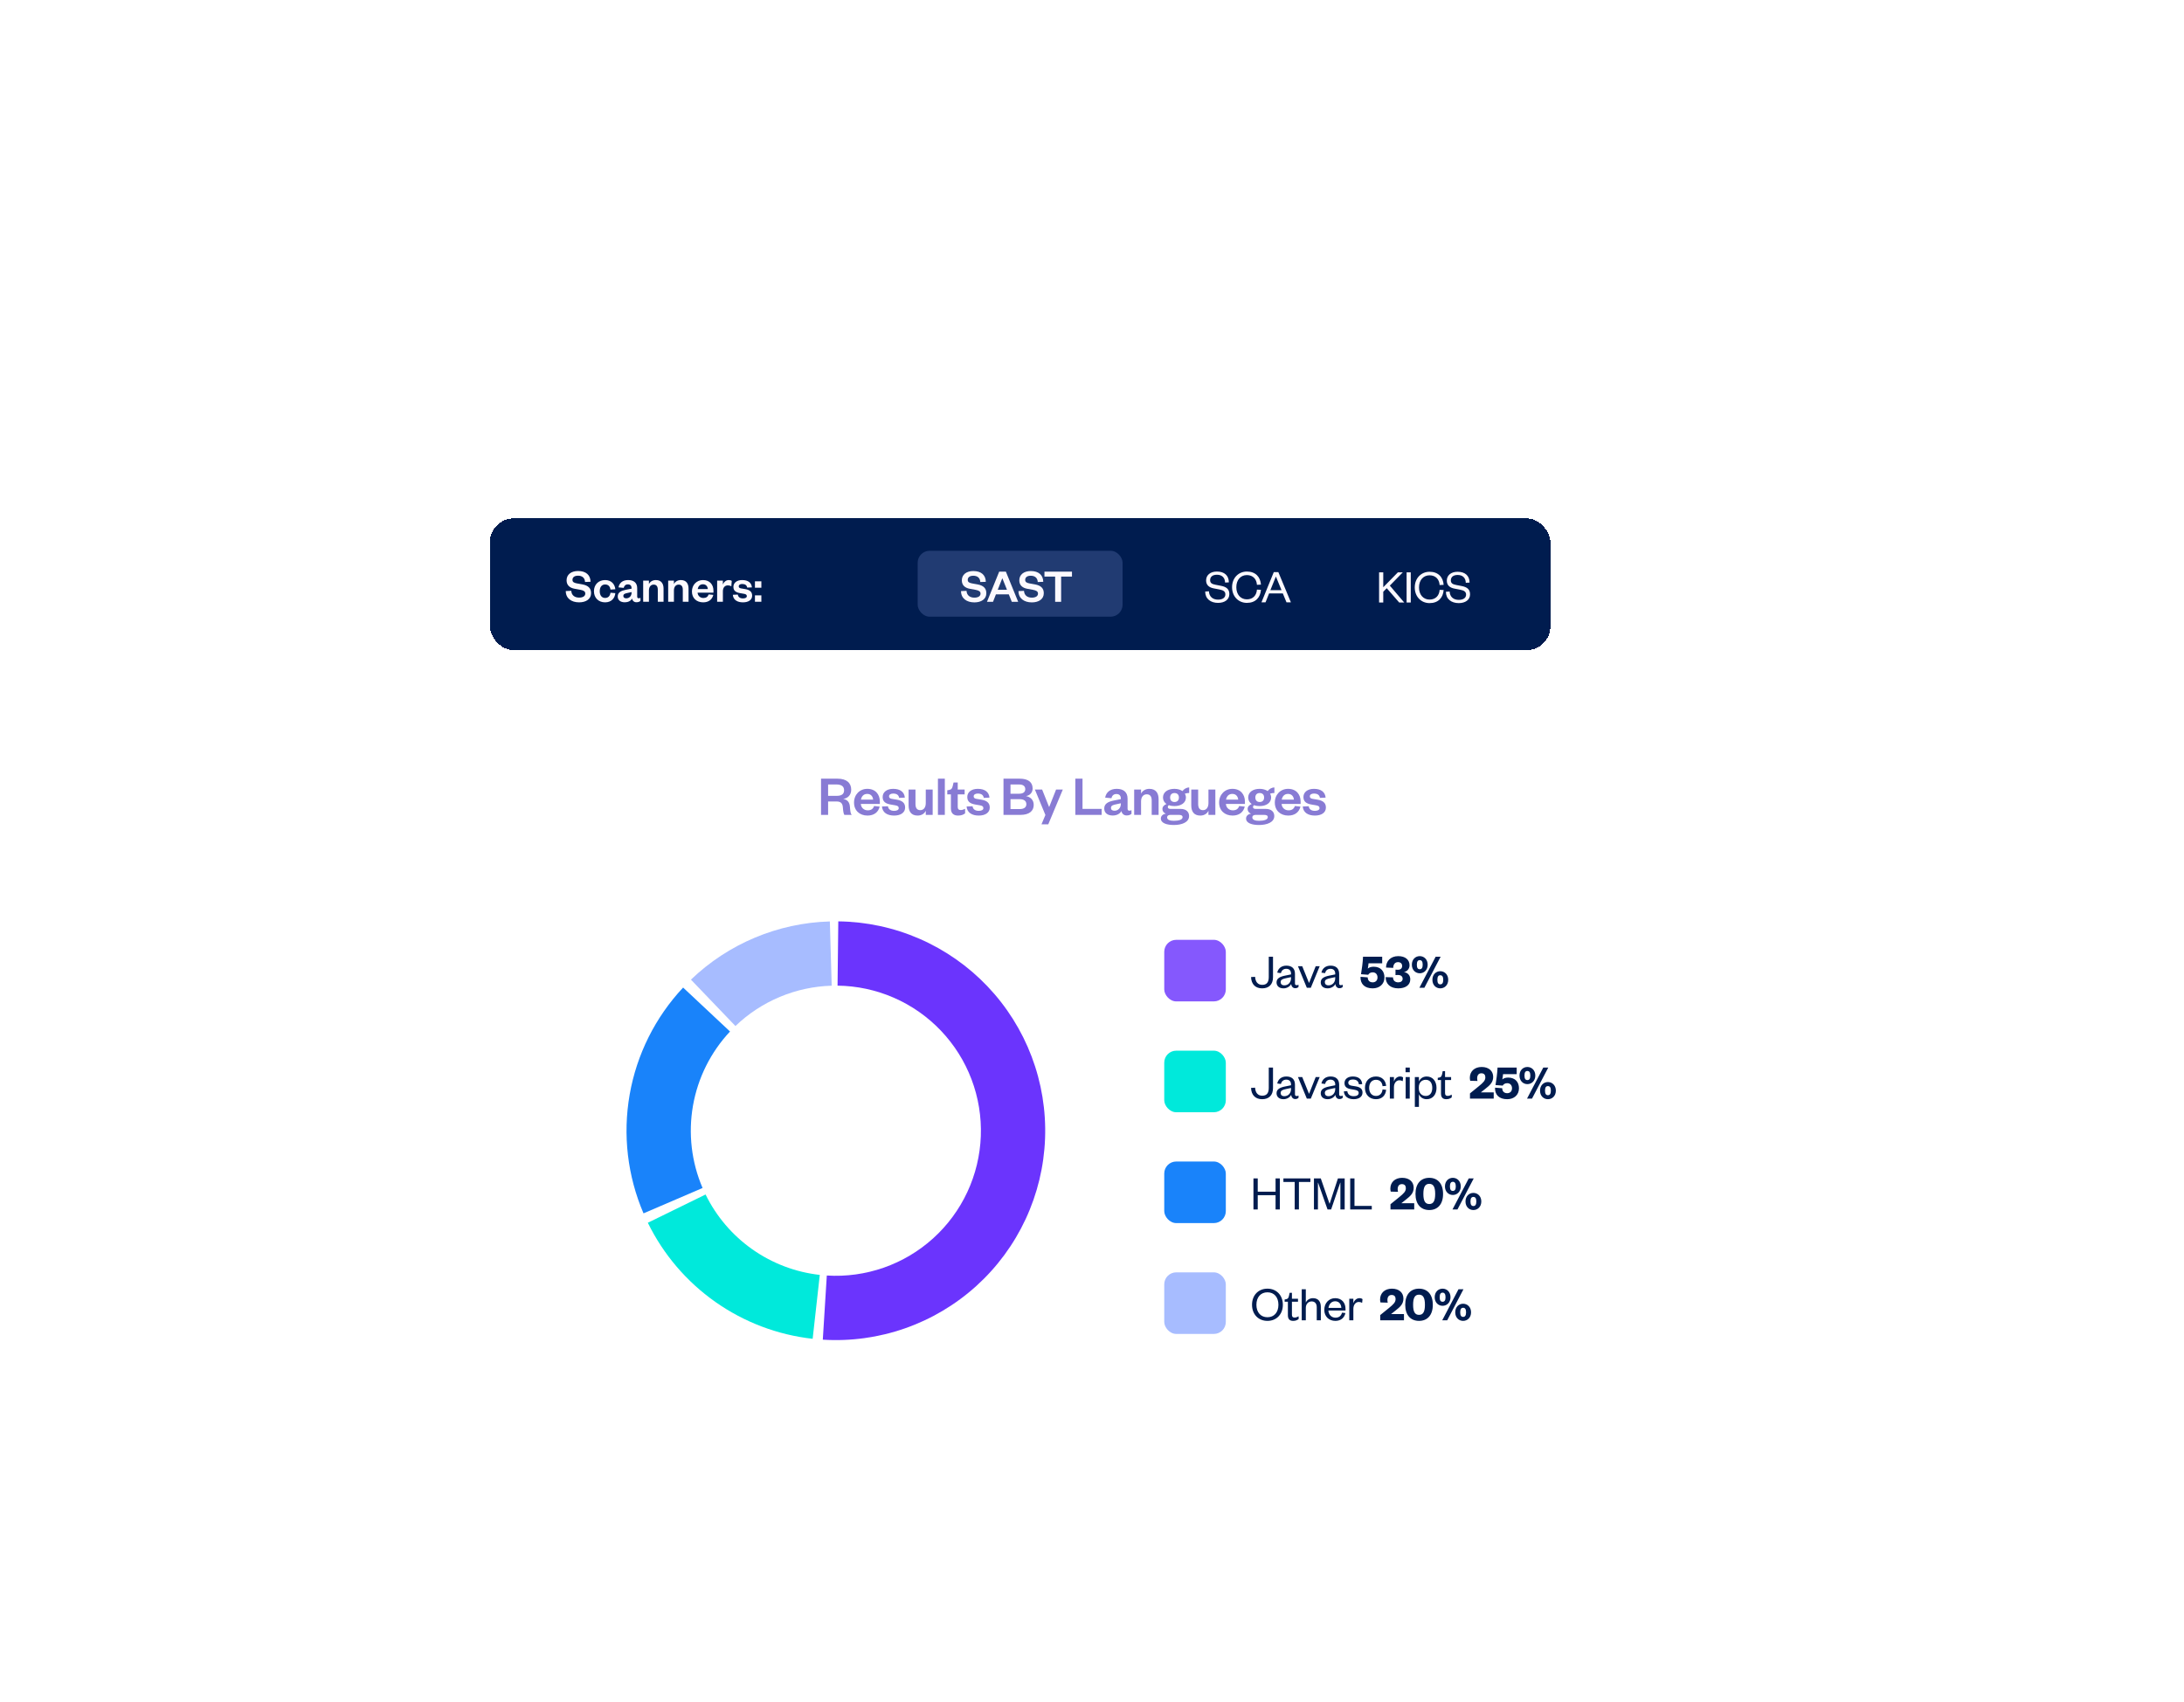 <?xml version="1.0" encoding="UTF-8"?>
<svg xmlns="http://www.w3.org/2000/svg" width="729" height="568" viewBox="0 0 729 568" fill="none">
  <g filter="url(#filter0_d_2444_2177)">
    <rect x="187.512" y="138" width="354" height="44" rx="8" fill="#001C4F" shape-rendering="crispEdges"></rect>
    <path d="M212.848 162.256L214.688 162.176C214.768 163.744 215.904 164.448 217.312 164.448C218.56 164.448 219.36 163.952 219.36 163.104C219.36 162.336 218.752 162.048 217.696 161.84L215.776 161.488C214.208 161.2 213.12 160.336 213.12 158.672C213.12 156.784 214.608 155.568 216.96 155.568C219.6 155.568 221.088 156.928 221.12 159.168L219.28 159.232C219.216 157.856 218.32 157.136 216.944 157.136C215.76 157.136 215.088 157.664 215.088 158.528C215.088 159.264 215.616 159.52 216.528 159.696L218.384 160.032C220.368 160.4 221.296 161.344 221.296 162.976C221.296 164.96 219.584 166.032 217.312 166.032C214.72 166.032 212.848 164.688 212.848 162.256ZM222.255 162.32C222.255 160.08 223.807 158.592 225.983 158.592C228.079 158.592 229.231 159.968 229.391 161.664L227.775 161.776C227.631 160.72 227.039 160.064 225.983 160.064C224.927 160.064 224.191 160.848 224.191 162.32C224.191 163.776 224.927 164.56 225.983 164.56C227.039 164.56 227.631 163.888 227.775 162.816L229.391 162.96C229.231 164.656 228.079 166.032 225.983 166.032C223.807 166.032 222.255 164.56 222.255 162.32ZM234.818 162.784V162.608L233.49 162.896C232.658 163.072 232.066 163.216 232.066 163.92C232.066 164.4 232.434 164.688 233.042 164.688C234.05 164.688 234.818 163.92 234.818 162.784ZM236.69 161.312V164.128C236.69 164.496 236.882 164.672 237.186 164.672C237.378 164.672 237.57 164.624 237.778 164.528V165.552C237.474 165.792 237.09 166 236.45 166C235.65 166 235.138 165.536 234.962 164.768C234.562 165.584 233.602 166.016 232.562 166.016C231.09 166.016 230.194 165.28 230.194 164.064C230.194 162.72 231.282 162.16 232.882 161.84L234.818 161.456V161.296C234.818 160.512 234.402 160.032 233.586 160.032C232.786 160.032 232.354 160.512 232.194 161.2L230.45 161.04C230.69 159.6 231.794 158.592 233.666 158.592C235.49 158.592 236.69 159.456 236.69 161.312ZM240.607 162.064V165.84H238.687V158.784H240.607V159.936C240.959 159.136 241.855 158.592 242.911 158.592C244.799 158.592 245.487 159.872 245.487 161.44V165.84H243.567V161.824C243.567 160.736 243.135 160.112 242.191 160.112C241.215 160.112 240.607 160.88 240.607 162.064ZM248.951 162.064V165.84H247.031V158.784H248.951V159.936C249.303 159.136 250.199 158.592 251.255 158.592C253.143 158.592 253.831 159.872 253.831 161.44V165.84H251.911V161.824C251.911 160.736 251.479 160.112 250.535 160.112C249.559 160.112 248.951 160.88 248.951 162.064ZM260.543 163.376L262.095 163.536C261.727 165.104 260.511 166.032 258.703 166.032C256.527 166.032 254.959 164.64 254.959 162.416C254.959 160.192 256.543 158.592 258.655 158.592C260.959 158.592 262.143 160.192 262.143 162.112V162.8H256.847C256.911 163.84 257.727 164.576 258.767 164.576C259.711 164.576 260.271 164.176 260.543 163.376ZM256.879 161.6H260.271C260.207 160.784 259.711 160 258.639 160C257.583 160 257.055 160.72 256.879 161.6ZM268.255 158.88L268.111 160.672C267.743 160.464 267.423 160.368 266.959 160.368C265.967 160.368 265.295 161.072 265.295 162.352V165.84H263.375V158.784H265.295V160.128C265.551 159.328 266.287 158.592 267.263 158.592C267.695 158.592 268.047 158.704 268.255 158.88ZM268.613 163.504L270.277 163.44C270.389 164.288 271.029 164.72 272.005 164.72C272.709 164.72 273.285 164.48 273.285 163.968C273.285 163.488 272.965 163.28 272.261 163.168L271.141 162.976C269.637 162.736 268.805 162.176 268.805 160.864C268.805 159.52 269.941 158.592 271.733 158.592C273.685 158.592 274.853 159.472 274.981 161.04L273.397 161.104C273.269 160.304 272.725 159.904 271.717 159.904C271.029 159.904 270.581 160.208 270.581 160.688C270.581 161.072 270.837 161.296 271.349 161.376L272.693 161.6C274.181 161.84 275.061 162.464 275.061 163.792C275.061 165.232 273.813 166.032 271.989 166.032C270.149 166.032 268.741 165.232 268.613 163.504ZM275.993 165.84V163.696H278.137V165.84H275.993ZM275.993 161.152V159.008H278.137V161.152H275.993Z" fill="#FCF9FE"></path>
    <rect x="330.314" y="148.818" width="68.395" height="22" rx="4" fill="#A7BCFF" fill-opacity="0.2"></rect>
    <path d="M344.781 162.271L346.621 162.191C346.701 163.759 347.837 164.463 349.245 164.463C350.493 164.463 351.293 163.967 351.293 163.119C351.293 162.351 350.685 162.063 349.629 161.855L347.709 161.503C346.141 161.215 345.053 160.351 345.053 158.687C345.053 156.799 346.541 155.583 348.893 155.583C351.533 155.583 353.021 156.943 353.053 159.183L351.213 159.247C351.149 157.871 350.253 157.151 348.877 157.151C347.693 157.151 347.021 157.679 347.021 158.543C347.021 159.279 347.549 159.535 348.461 159.711L350.317 160.047C352.301 160.415 353.229 161.359 353.229 162.991C353.229 164.975 351.517 166.047 349.245 166.047C346.653 166.047 344.781 164.703 344.781 162.271ZM357.524 155.775H359.748L363.86 165.855H361.732L360.724 163.359H356.436L355.46 165.855H353.444L357.524 155.775ZM358.532 158.047L357.044 161.823H360.116L358.596 158.047H358.532ZM363.961 162.271L365.801 162.191C365.881 163.759 367.017 164.463 368.425 164.463C369.673 164.463 370.473 163.967 370.473 163.119C370.473 162.351 369.865 162.063 368.809 161.855L366.889 161.503C365.321 161.215 364.233 160.351 364.233 158.687C364.233 156.799 365.721 155.583 368.073 155.583C370.713 155.583 372.201 156.943 372.233 159.183L370.393 159.247C370.329 157.871 369.433 157.151 368.057 157.151C366.873 157.151 366.201 157.679 366.201 158.543C366.201 159.279 366.729 159.535 367.641 159.711L369.497 160.047C371.481 160.415 372.409 161.359 372.409 162.991C372.409 164.975 370.697 166.047 368.425 166.047C365.833 166.047 363.961 164.703 363.961 162.271ZM378.198 165.855H376.198V157.439H372.63V155.775H381.814V157.439H378.198V165.855Z" fill="#FCF9FE"></path>
    <path d="M426.281 162.42L427.529 162.34C427.609 164.18 428.873 165.124 430.569 165.124C432.073 165.124 433.017 164.484 433.017 163.38C433.017 162.452 432.409 162.004 431.097 161.748L429.097 161.364C427.609 161.076 426.585 160.276 426.585 158.708C426.585 156.948 427.977 155.748 430.185 155.748C432.713 155.748 434.169 157.092 434.185 159.364L432.921 159.428C432.873 157.764 431.865 156.82 430.201 156.82C428.745 156.82 427.929 157.508 427.929 158.628C427.929 159.62 428.585 159.94 429.753 160.164L431.577 160.516C433.417 160.868 434.345 161.668 434.345 163.284C434.345 165.14 432.745 166.212 430.569 166.212C428.089 166.212 426.281 164.852 426.281 162.42ZM435.249 160.98C435.249 157.876 437.409 155.748 440.193 155.748C443.073 155.748 444.705 157.524 444.897 160.116L443.553 160.18C443.441 158.324 442.273 156.932 440.193 156.932C438.145 156.932 436.673 158.5 436.673 160.98C436.673 163.46 438.145 165.028 440.193 165.028C442.273 165.028 443.441 163.636 443.553 161.78L444.897 161.844C444.705 164.436 443.073 166.212 440.193 166.212C437.409 166.212 435.249 164.084 435.249 160.98ZM449.178 155.94H450.698L454.89 166.02H453.418L452.202 163.06H447.61L446.426 166.02H445.066L449.178 155.94ZM449.85 157.476L448.042 161.956H451.754L449.914 157.476H449.85Z" fill="#FCF9FE"></path>
    <path d="M492.727 166.096H491.047L486.887 161.312L485.719 162.496V166.096H484.327V156.016H485.719V160.992L490.599 156.016H492.247L487.911 160.448L492.727 166.096ZM493.51 156.016H494.902V166.096H493.51V156.016ZM496.23 161.056C496.23 157.952 498.39 155.824 501.174 155.824C504.054 155.824 505.686 157.6 505.878 160.192L504.534 160.256C504.422 158.4 503.254 157.008 501.174 157.008C499.126 157.008 497.654 158.576 497.654 161.056C497.654 163.536 499.126 165.104 501.174 165.104C503.254 165.104 504.422 163.712 504.534 161.856L505.878 161.92C505.686 164.512 504.054 166.288 501.174 166.288C498.39 166.288 496.23 164.16 496.23 161.056ZM506.629 162.496L507.877 162.416C507.957 164.256 509.221 165.2 510.917 165.2C512.421 165.2 513.365 164.56 513.365 163.456C513.365 162.528 512.757 162.08 511.445 161.824L509.445 161.44C507.957 161.152 506.933 160.352 506.933 158.784C506.933 157.024 508.325 155.824 510.533 155.824C513.061 155.824 514.517 157.168 514.533 159.44L513.269 159.504C513.221 157.84 512.213 156.896 510.549 156.896C509.093 156.896 508.277 157.584 508.277 158.704C508.277 159.696 508.933 160.016 510.101 160.24L511.925 160.592C513.765 160.944 514.693 161.744 514.693 163.36C514.693 165.216 513.093 166.288 510.917 166.288C508.437 166.288 506.629 164.928 506.629 162.496Z" fill="#FCF9FE"></path>
  </g>
  <g filter="url(#filter1_dd_2444_2177)">
    <g filter="url(#filter2_d_2444_2177)">
      <path fill-rule="evenodd" clip-rule="evenodd" d="M368.172 195.691C366.545 193.124 362.479 193.124 360.852 195.691L344.711 221.168H174.652C170.234 221.168 166.652 224.75 166.652 229.168V465.272C166.652 469.69 170.234 473.272 174.652 473.272H554.373C558.791 473.272 562.373 469.69 562.373 465.272V229.168C562.373 224.75 558.791 221.168 554.373 221.168H384.313L368.172 195.691Z" fill="white"></path>
    </g>
    <path d="M284.298 261H281.843C281.593 260.674 281.44 259.849 281.344 258.506C281.248 257.144 280.634 256.531 279.253 256.531H276.414V261H274.055V248.915H279.522C282.61 248.915 284.125 250.354 284.125 252.598C284.125 254.421 282.936 255.476 281.459 255.667C282.84 255.936 283.55 256.742 283.684 258.161C283.838 259.945 283.895 260.559 284.298 261ZM276.414 254.651H279.196C280.941 254.651 281.747 254.075 281.747 252.771C281.747 251.563 280.941 250.853 279.196 250.853H276.414V254.651ZM291.765 258.046L293.625 258.238C293.184 260.118 291.726 261.23 289.559 261.23C286.95 261.23 285.07 259.561 285.07 256.895C285.07 254.229 286.969 252.311 289.501 252.311C292.264 252.311 293.683 254.229 293.683 256.531V257.355H287.334C287.411 258.602 288.389 259.485 289.636 259.485C290.767 259.485 291.439 259.005 291.765 258.046ZM287.372 255.917H291.439C291.362 254.939 290.767 253.999 289.482 253.999C288.216 253.999 287.583 254.862 287.372 255.917ZM294.392 258.199L296.387 258.123C296.521 259.139 297.288 259.657 298.458 259.657C299.302 259.657 299.993 259.37 299.993 258.756C299.993 258.18 299.609 257.931 298.765 257.797L297.423 257.566C295.619 257.279 294.622 256.607 294.622 255.034C294.622 253.423 295.984 252.311 298.132 252.311C300.472 252.311 301.873 253.366 302.026 255.245L300.127 255.322C299.974 254.363 299.322 253.884 298.113 253.884C297.288 253.884 296.751 254.248 296.751 254.823C296.751 255.284 297.058 255.552 297.672 255.648L299.283 255.917C301.067 256.205 302.122 256.953 302.122 258.545C302.122 260.271 300.626 261.23 298.439 261.23C296.233 261.23 294.545 260.271 294.392 258.199ZM309.014 257.068V252.541H311.316V261H309.014V259.619C308.573 260.597 307.575 261.23 306.29 261.23C304.046 261.23 303.279 259.715 303.279 257.835V252.541H305.58V257.375C305.58 258.66 306.06 259.427 307.192 259.427C308.323 259.427 309.014 258.506 309.014 257.068ZM313.073 248.915H315.375V261H313.073V248.915ZM317.403 258.852V254.152H316.194V252.79L316.77 252.694C317.594 252.56 317.825 252.138 318.016 251.352L318.285 250.201H319.685V252.541H321.987V254.152H319.685V258.334C319.685 259.063 320.011 259.389 320.702 259.389C321.162 259.389 321.642 259.216 322.141 258.986V260.501C321.527 260.962 320.836 261.23 319.8 261.23C318.496 261.23 317.403 260.655 317.403 258.852ZM322.641 258.199L324.636 258.123C324.77 259.139 325.537 259.657 326.707 259.657C327.551 259.657 328.242 259.37 328.242 258.756C328.242 258.18 327.858 257.931 327.014 257.797L325.672 257.566C323.868 257.279 322.871 256.607 322.871 255.034C322.871 253.423 324.233 252.311 326.381 252.311C328.721 252.311 330.122 253.366 330.275 255.245L328.376 255.322C328.223 254.363 327.571 253.884 326.362 253.884C325.537 253.884 325 254.248 325 254.823C325 255.284 325.307 255.552 325.921 255.648L327.532 255.917C329.316 256.205 330.371 256.953 330.371 258.545C330.371 260.271 328.875 261.23 326.688 261.23C324.482 261.23 322.794 260.271 322.641 258.199ZM345.045 257.682C345.045 259.772 343.453 261 340.633 261H334.955V248.915H340.326C343.376 248.915 344.68 250.22 344.68 252.196C344.68 253.557 343.76 254.517 342.455 254.728C343.913 254.996 345.045 255.955 345.045 257.682ZM340.364 255.763H337.295V259.063H340.364C341.861 259.063 342.589 258.43 342.589 257.432C342.589 256.416 341.861 255.763 340.364 255.763ZM337.295 250.853V253.941H340.173C341.611 253.941 342.225 253.308 342.225 252.407C342.225 251.505 341.611 250.853 340.173 250.853H337.295ZM349.905 264.146H347.642L348.946 261.038L345.436 252.541H347.853L350.155 258.315H350.231L352.514 252.541H354.758L349.905 264.146ZM358.938 248.915H361.335V259.005H367.723V261H358.938V248.915ZM374.13 257.336V257.125L372.538 257.471C371.54 257.682 370.831 257.854 370.831 258.698C370.831 259.274 371.272 259.619 372.001 259.619C373.209 259.619 374.13 258.698 374.13 257.336ZM376.374 255.572V258.948C376.374 259.389 376.604 259.6 376.969 259.6C377.199 259.6 377.429 259.542 377.679 259.427V260.655C377.314 260.942 376.854 261.192 376.086 261.192C375.127 261.192 374.514 260.636 374.303 259.715C373.823 260.693 372.672 261.211 371.425 261.211C369.661 261.211 368.586 260.329 368.586 258.871C368.586 257.26 369.891 256.588 371.809 256.205L374.13 255.744V255.552C374.13 254.612 373.631 254.037 372.653 254.037C371.694 254.037 371.176 254.612 370.984 255.437L368.893 255.245C369.181 253.519 370.505 252.311 372.749 252.311C374.936 252.311 376.374 253.346 376.374 255.572ZM380.879 256.473V261H378.577V252.541H380.879V253.922C381.301 252.963 382.375 252.311 383.641 252.311C385.904 252.311 386.729 253.845 386.729 255.725V261H384.427V256.185C384.427 254.881 383.91 254.133 382.778 254.133C381.608 254.133 380.879 255.054 380.879 256.473ZM395.85 255.207C395.85 256.972 394.239 258.065 392.014 258.065C391.323 258.065 390.69 257.969 390.153 257.758C389.942 257.893 389.808 258.104 389.808 258.372C389.808 258.756 390.057 259.005 390.69 259.005H394.066C395.946 259.005 396.905 260.022 396.905 261.384C396.905 263.494 394.45 264.376 391.822 264.376C389.482 264.376 387.487 263.781 387.487 262.208C387.487 261.345 388.177 260.731 389.175 260.597C388.407 260.348 388.005 259.734 388.005 259.043C388.005 258.276 388.542 257.701 389.366 257.375C388.638 256.876 388.196 256.128 388.196 255.207C388.196 253.404 389.788 252.311 392.014 252.311C393.049 252.311 394.008 252.579 394.699 253.059C395.179 252.387 396.023 251.85 396.943 251.85V253.692C396.483 253.692 395.927 253.768 395.485 253.922C395.716 254.286 395.85 254.728 395.85 255.207ZM389.577 261.863C389.577 262.63 390.46 262.976 391.822 262.976C393.51 262.976 394.737 262.592 394.737 261.767C394.737 261.211 394.277 261 393.51 261H390.69C390.076 261 389.577 261.249 389.577 261.863ZM393.51 255.207C393.51 254.229 392.915 253.711 392.033 253.711C391.17 253.711 390.575 254.229 390.575 255.207C390.575 256.185 391.17 256.703 392.033 256.703C392.915 256.703 393.51 256.185 393.51 255.207ZM403.371 257.068V252.541H405.672V261H403.371V259.619C402.929 260.597 401.932 261.23 400.647 261.23C398.402 261.23 397.635 259.715 397.635 257.835V252.541H399.937V257.375C399.937 258.66 400.417 259.427 401.548 259.427C402.68 259.427 403.371 258.506 403.371 257.068ZM413.626 258.046L415.486 258.238C415.045 260.118 413.587 261.23 411.42 261.23C408.811 261.23 406.931 259.561 406.931 256.895C406.931 254.229 408.83 252.311 411.362 252.311C414.124 252.311 415.544 254.229 415.544 256.531V257.355H409.195C409.271 258.602 410.25 259.485 411.496 259.485C412.628 259.485 413.3 259.005 413.626 258.046ZM409.233 255.917H413.3C413.223 254.939 412.628 253.999 411.343 253.999C410.077 253.999 409.444 254.862 409.233 255.917ZM424.291 255.207C424.291 256.972 422.679 258.065 420.454 258.065C419.764 258.065 419.131 257.969 418.594 257.758C418.383 257.893 418.248 258.104 418.248 258.372C418.248 258.756 418.498 259.005 419.131 259.005H422.507C424.387 259.005 425.346 260.022 425.346 261.384C425.346 263.494 422.89 264.376 420.263 264.376C417.922 264.376 415.927 263.781 415.927 262.208C415.927 261.345 416.618 260.731 417.615 260.597C416.848 260.348 416.445 259.734 416.445 259.043C416.445 258.276 416.982 257.701 417.807 257.375C417.078 256.876 416.637 256.128 416.637 255.207C416.637 253.404 418.229 252.311 420.454 252.311C421.49 252.311 422.449 252.579 423.14 253.059C423.619 252.387 424.463 251.85 425.384 251.85V253.692C424.924 253.692 424.367 253.768 423.926 253.922C424.156 254.286 424.291 254.728 424.291 255.207ZM418.018 261.863C418.018 262.63 418.901 262.976 420.263 262.976C421.951 262.976 423.178 262.592 423.178 261.767C423.178 261.211 422.718 261 421.951 261H419.131C418.517 261 418.018 261.249 418.018 261.863ZM421.951 255.207C421.951 254.229 421.356 253.711 420.474 253.711C419.61 253.711 419.016 254.229 419.016 255.207C419.016 256.185 419.61 256.703 420.474 256.703C421.356 256.703 421.951 256.185 421.951 255.207ZM432.218 258.046L434.078 258.238C433.637 260.118 432.179 261.23 430.012 261.23C427.403 261.23 425.523 259.561 425.523 256.895C425.523 254.229 427.422 252.311 429.954 252.311C432.716 252.311 434.136 254.229 434.136 256.531V257.355H427.787C427.863 258.602 428.842 259.485 430.089 259.485C431.22 259.485 431.892 259.005 432.218 258.046ZM427.825 255.917H431.892C431.815 254.939 431.22 253.999 429.935 253.999C428.669 253.999 428.036 254.862 427.825 255.917ZM434.845 258.199L436.84 258.123C436.974 259.139 437.741 259.657 438.911 259.657C439.755 259.657 440.446 259.37 440.446 258.756C440.446 258.18 440.062 257.931 439.218 257.797L437.876 257.566C436.072 257.279 435.075 256.607 435.075 255.034C435.075 253.423 436.437 252.311 438.585 252.311C440.925 252.311 442.326 253.366 442.479 255.245L440.58 255.322C440.427 254.363 439.775 253.884 438.566 253.884C437.741 253.884 437.204 254.248 437.204 254.823C437.204 255.284 437.511 255.552 438.125 255.648L439.736 255.917C441.52 256.205 442.575 256.953 442.575 258.545C442.575 260.271 441.079 261.23 438.892 261.23C436.686 261.23 434.998 260.271 434.845 258.199Z" fill="#887BD4"></path>
    <path d="M274.644 436.152C283.951 436.734 293.281 435.447 302.083 432.367C310.886 429.287 318.982 424.476 325.896 418.217C332.81 411.959 338.402 404.38 342.341 395.927C346.28 387.474 348.487 378.318 348.832 368.999C349.178 359.68 347.654 350.386 344.351 341.664C341.048 332.943 336.033 324.971 329.601 318.218C323.17 311.466 315.451 306.069 306.901 302.345C298.35 298.622 289.141 296.648 279.816 296.54L279.567 317.995C286.028 318.07 292.41 319.438 298.334 322.018C304.259 324.598 309.608 328.338 314.064 333.017C318.521 337.696 321.996 343.22 324.285 349.263C326.574 355.307 327.629 361.747 327.39 368.205C327.151 374.662 325.621 381.007 322.892 386.864C320.162 392.721 316.288 397.973 311.497 402.31C306.706 406.646 301.096 409.98 294.996 412.114C288.897 414.249 282.432 415.14 275.982 414.737L274.644 436.152Z" fill="#6B34FD"></path>
    <path d="M216.241 397.13C221.411 407.694 229.164 416.781 238.782 423.551C248.399 430.321 259.57 434.554 271.258 435.858L273.637 414.533C265.537 413.63 257.797 410.697 251.132 406.006C244.468 401.315 239.096 395.017 235.513 387.697L216.241 397.13Z" fill="#00E9DB"></path>
    <path d="M228.016 318.631C218.724 328.547 212.525 340.957 210.177 354.342C207.83 367.727 209.437 381.506 214.8 393.992L234.515 385.523C230.798 376.871 229.685 367.323 231.312 358.048C232.938 348.773 237.234 340.174 243.673 333.303L228.016 318.631Z" fill="#1983FA"></path>
    <path d="M276.997 296.564C259.667 297.062 243.141 303.984 230.63 315.986L245.484 331.47C254.153 323.154 265.605 318.357 277.613 318.012L276.997 296.564Z" fill="#A7BCFF"></path>
    <path d="M423.505 308.341H424.919V315.164C424.919 317.647 423.505 318.897 421.302 318.897C419.115 318.897 417.685 317.598 417.586 315.131L418.934 315.049C419.049 316.726 419.838 317.729 421.335 317.729C422.798 317.729 423.505 316.874 423.505 315.131V308.341ZM430.935 315.493V315.148L429.323 315.493C428.189 315.74 427.465 315.953 427.465 316.825C427.465 317.433 427.876 317.894 428.699 317.894C429.965 317.894 430.935 316.94 430.935 315.493ZM432.25 314.063V317.285C432.25 317.663 432.464 317.844 432.809 317.844C432.973 317.844 433.236 317.795 433.434 317.68V318.42C433.187 318.666 432.891 318.847 432.332 318.847C431.592 318.847 431.066 318.288 430.984 317.433C430.589 318.272 429.57 318.897 428.403 318.897C427.005 318.897 426.101 318.14 426.101 316.907C426.101 315.542 427.268 314.983 428.994 314.638L430.935 314.244V313.964C430.935 312.978 430.359 312.369 429.356 312.369C428.32 312.369 427.761 312.978 427.548 313.816L426.331 313.652C426.61 312.303 427.679 311.317 429.373 311.317C431.181 311.317 432.25 312.238 432.25 314.063ZM437.538 318.699H436.207L433.247 311.514H434.678L436.914 317.039H436.979L439.166 311.514H440.498L437.538 318.699ZM445.683 315.493V315.148L444.071 315.493C442.937 315.74 442.213 315.953 442.213 316.825C442.213 317.433 442.624 317.894 443.447 317.894C444.713 317.894 445.683 316.94 445.683 315.493ZM446.998 314.063V317.285C446.998 317.663 447.212 317.844 447.557 317.844C447.721 317.844 447.984 317.795 448.182 317.68V318.42C447.935 318.666 447.639 318.847 447.08 318.847C446.34 318.847 445.814 318.288 445.732 317.433C445.337 318.272 444.318 318.897 443.151 318.897C441.753 318.897 440.849 318.14 440.849 316.907C440.849 315.542 442.016 314.983 443.742 314.638L445.683 314.244V313.964C445.683 312.978 445.107 312.369 444.104 312.369C443.068 312.369 442.509 312.978 442.296 313.816L441.079 313.652C441.358 312.303 442.427 311.317 444.121 311.317C445.929 311.317 446.998 312.238 446.998 314.063ZM461.362 308.341V310.528H456.807C456.775 310.988 456.643 311.876 456.561 312.303C456.939 311.958 457.564 311.679 458.517 311.679C460.918 311.679 462.118 313.241 462.118 315.246C462.118 317.499 460.457 318.897 458.189 318.897C455.492 318.897 454.045 317.417 454.127 315.049L456.528 315.23C456.544 316.266 457.153 316.891 458.189 316.891C459.159 316.891 459.8 316.266 459.8 315.246C459.8 314.309 459.241 313.553 458.205 313.553C457.432 313.553 456.972 313.898 456.692 314.359L454.292 314.178C454.539 312.764 454.917 310.051 454.966 308.341H461.362ZM468.19 315.707C468.19 314.852 467.516 314.424 466.612 314.424C466.365 314.424 466.086 314.441 465.806 314.474V312.649C465.987 312.682 466.332 312.698 466.645 312.698C467.352 312.698 468.026 312.32 468.026 311.448C468.026 310.676 467.549 310.15 466.628 310.15C465.609 310.15 465.05 310.939 465.05 312.057L462.649 311.958C462.649 309.821 464.162 308.144 466.711 308.144C469.111 308.144 470.492 309.377 470.492 311.202C470.492 312.468 469.571 313.323 468.601 313.454C469.933 313.668 470.739 314.605 470.739 315.888C470.739 317.778 469.144 318.897 466.743 318.897C464.096 318.897 462.518 317.45 462.518 315.148L464.968 315.23C465.001 316.348 465.691 316.891 466.76 316.891C467.549 316.891 468.19 316.48 468.19 315.707ZM472.928 311.005C472.928 312.09 473.273 312.517 473.898 312.517C474.522 312.517 474.884 312.09 474.884 311.005C474.884 309.919 474.522 309.475 473.898 309.475C473.273 309.475 472.928 309.919 472.928 311.005ZM471.267 311.005C471.267 309.212 472.484 308.144 473.898 308.144C475.312 308.144 476.545 309.212 476.545 311.005C476.545 312.78 475.312 313.865 473.898 313.865C472.484 313.865 471.267 312.78 471.267 311.005ZM481.74 316.036C481.74 314.951 481.379 314.523 480.754 314.523C480.129 314.523 479.784 314.951 479.784 316.036C479.784 317.121 480.129 317.565 480.754 317.565C481.379 317.565 481.74 317.121 481.74 316.036ZM480.869 308.341L475.443 318.699H473.783L479.208 308.341H480.869ZM483.401 316.036C483.401 317.828 482.168 318.897 480.754 318.897C479.34 318.897 478.123 317.828 478.123 316.036C478.123 314.26 479.34 313.175 480.754 313.175C482.168 313.175 483.401 314.26 483.401 316.036Z" fill="#001C4F"></path>
    <rect x="388.615" y="302.699" width="20.552" height="20.552" rx="4" fill="#8558FD"></rect>
    <path d="M423.505 345.337H424.919V352.16C424.919 354.643 423.505 355.893 421.302 355.893C419.115 355.893 417.685 354.594 417.586 352.127L418.934 352.045C419.049 353.722 419.838 354.725 421.335 354.725C422.798 354.725 423.505 353.87 423.505 352.127V345.337ZM430.935 352.489V352.144L429.323 352.489C428.189 352.736 427.465 352.95 427.465 353.821C427.465 354.429 427.876 354.89 428.699 354.89C429.965 354.89 430.935 353.936 430.935 352.489ZM432.25 351.059V354.281C432.25 354.659 432.464 354.84 432.809 354.84C432.973 354.84 433.236 354.791 433.434 354.676V355.416C433.187 355.662 432.891 355.843 432.332 355.843C431.592 355.843 431.066 355.284 430.984 354.429C430.589 355.268 429.57 355.893 428.403 355.893C427.005 355.893 426.101 355.136 426.101 353.903C426.101 352.539 427.268 351.98 428.994 351.634L430.935 351.24V350.96C430.935 349.974 430.359 349.365 429.356 349.365C428.32 349.365 427.761 349.974 427.548 350.812L426.331 350.648C426.61 349.3 427.679 348.313 429.373 348.313C431.181 348.313 432.25 349.234 432.25 351.059ZM437.538 355.695H436.207L433.247 348.51H434.678L436.914 354.035H436.979L439.166 348.51H440.498L437.538 355.695ZM445.683 352.489V352.144L444.071 352.489C442.937 352.736 442.213 352.95 442.213 353.821C442.213 354.429 442.624 354.89 443.447 354.89C444.713 354.89 445.683 353.936 445.683 352.489ZM446.998 351.059V354.281C446.998 354.659 447.212 354.84 447.557 354.84C447.721 354.84 447.984 354.791 448.182 354.676V355.416C447.935 355.662 447.639 355.843 447.08 355.843C446.34 355.843 445.814 355.284 445.732 354.429C445.337 355.268 444.318 355.893 443.151 355.893C441.753 355.893 440.849 355.136 440.849 353.903C440.849 352.539 442.016 351.98 443.742 351.634L445.683 351.24V350.96C445.683 349.974 445.107 349.365 444.104 349.365C443.068 349.365 442.509 349.974 442.296 350.812L441.079 350.648C441.358 349.3 442.427 348.313 444.121 348.313C445.929 348.313 446.998 349.234 446.998 351.059ZM448.564 353.278L449.715 353.196C449.847 354.298 450.619 354.89 451.852 354.89C452.806 354.89 453.513 354.544 453.513 353.821C453.513 353.147 453.036 352.917 452.148 352.752L450.932 352.539C449.583 352.325 448.778 351.749 448.778 350.516C448.778 349.201 449.879 348.313 451.54 348.313C453.447 348.313 454.565 349.201 454.697 350.861L453.595 350.927C453.431 349.826 452.757 349.316 451.54 349.316C450.636 349.316 450.044 349.727 450.044 350.385C450.044 350.96 450.406 351.256 451.145 351.388L452.494 351.601C453.94 351.848 454.795 352.391 454.795 353.689C454.795 355.12 453.529 355.893 451.852 355.893C450.06 355.893 448.696 355.054 448.564 353.278ZM455.61 352.111C455.61 349.826 457.123 348.313 459.293 348.313C461.398 348.313 462.532 349.727 462.68 351.453L461.48 351.536C461.365 350.27 460.609 349.415 459.277 349.415C457.929 349.415 457.008 350.45 457.008 352.111C457.008 353.772 457.929 354.807 459.277 354.807C460.609 354.807 461.365 353.903 461.48 352.637L462.68 352.752C462.532 354.495 461.398 355.893 459.293 355.893C457.123 355.893 455.61 354.396 455.61 352.111ZM468.341 348.642L468.21 349.875C467.815 349.661 467.536 349.579 467.092 349.579C466.056 349.579 465.283 350.516 465.283 351.897V355.695H463.918V348.51H465.283V349.974C465.546 349.152 466.286 348.313 467.322 348.313C467.766 348.313 468.095 348.428 468.341 348.642ZM469.197 348.51H470.562V355.695H469.197V348.51ZM469.164 346.883V345.337H470.578V346.883H469.164ZM473.592 351.897V352.308C473.592 353.887 474.595 354.807 475.894 354.807C477.308 354.807 478.08 353.755 478.08 352.111C478.08 350.467 477.308 349.415 475.894 349.415C474.595 349.415 473.592 350.335 473.592 351.897ZM473.625 354.199V358.457H472.26V348.51H473.625V350.023C473.937 349.135 474.858 348.313 476.206 348.313C478.327 348.313 479.494 349.99 479.494 352.111C479.494 354.232 478.327 355.893 476.206 355.893C474.858 355.893 473.937 355.087 473.625 354.199ZM480.996 354.018V349.497H479.911V348.757L480.372 348.675C481.046 348.543 481.194 348.214 481.358 347.524L481.572 346.521H482.345V348.51H484.367V349.497H482.345V353.854C482.345 354.495 482.608 354.791 483.233 354.791C483.693 354.791 484.17 354.594 484.581 354.364V355.284C484.055 355.679 483.528 355.893 482.739 355.893C481.72 355.893 480.996 355.416 480.996 354.018ZM494.282 353.624H498.59V355.695H490.665V353.953L493.526 351.634C495.12 350.335 495.795 349.678 495.795 348.593C495.795 347.82 495.416 347.244 494.479 347.244C493.493 347.244 493.065 347.951 493.065 348.938C493.065 349.316 493.115 349.579 493.18 349.809L490.747 349.743C490.681 349.415 490.615 349.086 490.615 348.773C490.615 346.57 492.21 345.14 494.561 345.14C497.044 345.14 498.409 346.554 498.409 348.445C498.409 350.253 497.34 351.223 495.712 352.489L494.282 353.624ZM506.26 345.337V347.524H501.706C501.673 347.984 501.541 348.872 501.459 349.3C501.837 348.954 502.462 348.675 503.416 348.675C505.816 348.675 507.016 350.237 507.016 352.243C507.016 354.495 505.356 355.893 503.087 355.893C500.39 355.893 498.944 354.413 499.026 352.045L501.426 352.226C501.443 353.262 502.051 353.887 503.087 353.887C504.057 353.887 504.698 353.262 504.698 352.243C504.698 351.305 504.139 350.549 503.103 350.549C502.331 350.549 501.87 350.894 501.591 351.355L499.19 351.174C499.437 349.76 499.815 347.047 499.864 345.337H506.26ZM508.854 348.001C508.854 349.086 509.2 349.513 509.824 349.513C510.449 349.513 510.811 349.086 510.811 348.001C510.811 346.916 510.449 346.472 509.824 346.472C509.2 346.472 508.854 346.916 508.854 348.001ZM507.194 348.001C507.194 346.209 508.41 345.14 509.824 345.14C511.238 345.14 512.472 346.209 512.472 348.001C512.472 349.776 511.238 350.861 509.824 350.861C508.41 350.861 507.194 349.776 507.194 348.001ZM517.667 353.032C517.667 351.947 517.305 351.519 516.681 351.519C516.056 351.519 515.711 351.947 515.711 353.032C515.711 354.117 516.056 354.561 516.681 354.561C517.305 354.561 517.667 354.117 517.667 353.032ZM516.796 345.337L511.37 355.695H509.709L515.135 345.337H516.796ZM519.328 353.032C519.328 354.824 518.095 355.893 516.681 355.893C515.267 355.893 514.05 354.824 514.05 353.032C514.05 351.256 515.267 350.171 516.681 350.171C518.095 350.171 519.328 351.256 519.328 353.032Z" fill="#001C4F"></path>
    <rect x="388.615" y="339.695" width="20.552" height="20.552" rx="4" fill="#00E9DB"></rect>
    <path d="M419.822 392.688H418.392V382.329H419.822V386.769H425.774V382.329H427.204V392.688H425.774V387.936H419.822V392.688ZM433.571 392.688H432.157V383.513H428.391V382.329H437.401V383.513H433.571V392.688ZM444.321 392.688H443.121L439.98 383.776H439.914V392.688H438.583V382.329H440.868L443.778 390.764H443.827L446.59 382.329H448.842V392.688H447.412V383.776H447.346L444.321 392.688ZM450.685 382.329H452.116V391.504H457.887V392.688H450.685V382.329ZM467.748 390.616H472.056V392.688H464.131V390.945L466.992 388.626C468.587 387.328 469.261 386.67 469.261 385.585C469.261 384.812 468.883 384.237 467.945 384.237C466.959 384.237 466.531 384.944 466.531 385.93C466.531 386.308 466.581 386.571 466.646 386.801L464.213 386.736C464.147 386.407 464.082 386.078 464.082 385.766C464.082 383.562 465.676 382.132 468.028 382.132C470.51 382.132 471.875 383.546 471.875 385.437C471.875 387.245 470.806 388.215 469.178 389.481L467.748 390.616ZM481.684 387.508C481.684 390.945 479.892 392.885 477.08 392.885C474.269 392.885 472.477 390.945 472.477 387.508C472.477 384.072 474.269 382.132 477.08 382.132C479.892 382.132 481.684 384.072 481.684 387.508ZM479.053 387.508C479.053 385.223 478.478 384.138 477.08 384.138C475.683 384.138 475.107 385.223 475.107 387.508C475.107 389.794 475.683 390.879 477.08 390.879C478.478 390.879 479.053 389.794 479.053 387.508ZM483.974 384.993C483.974 386.078 484.32 386.505 484.944 386.505C485.569 386.505 485.931 386.078 485.931 384.993C485.931 383.908 485.569 383.464 484.944 383.464C484.32 383.464 483.974 383.908 483.974 384.993ZM482.314 384.993C482.314 383.201 483.53 382.132 484.944 382.132C486.358 382.132 487.591 383.201 487.591 384.993C487.591 386.769 486.358 387.854 484.944 387.854C483.53 387.854 482.314 386.769 482.314 384.993ZM492.787 390.024C492.787 388.939 492.425 388.511 491.801 388.511C491.176 388.511 490.83 388.939 490.83 390.024C490.83 391.109 491.176 391.553 491.801 391.553C492.425 391.553 492.787 391.109 492.787 390.024ZM491.916 382.329L486.49 392.688H484.829L490.255 382.329H491.916ZM494.448 390.024C494.448 391.816 493.214 392.885 491.801 392.885C490.387 392.885 489.17 391.816 489.17 390.024C489.17 388.248 490.387 387.163 491.801 387.163C493.214 387.163 494.448 388.248 494.448 390.024Z" fill="#001C4F"></path>
    <rect x="388.615" y="376.688" width="20.552" height="20.552" rx="4" fill="#1983FA"></rect>
    <path d="M428.207 424.501C428.207 427.69 426.07 429.877 423.061 429.877C420.036 429.877 417.915 427.69 417.915 424.501C417.915 421.311 420.036 419.124 423.061 419.124C426.07 419.124 428.207 421.311 428.207 424.501ZM426.727 424.501C426.727 421.969 425.297 420.341 423.061 420.341C420.825 420.341 419.378 421.969 419.378 424.501C419.378 427.033 420.825 428.66 423.061 428.66C425.297 428.66 426.727 427.033 426.727 424.501ZM429.888 428.003V423.481H428.803V422.741L429.263 422.659C429.938 422.528 430.086 422.199 430.25 421.508L430.464 420.505H431.236V422.495H433.259V423.481H431.236V427.838C431.236 428.479 431.5 428.775 432.124 428.775C432.585 428.775 433.061 428.578 433.473 428.348V429.269C432.946 429.663 432.42 429.877 431.631 429.877C430.612 429.877 429.888 429.4 429.888 428.003ZM435.867 425.553V429.68H434.503V419.321H435.867V423.777C436.213 422.906 437.183 422.297 438.251 422.297C440.126 422.297 440.882 423.547 440.882 425.224V429.68H439.517V425.339C439.517 424.139 438.942 423.383 437.808 423.383C436.722 423.383 435.867 424.238 435.867 425.553ZM447.954 427.131L449.088 427.263C448.726 428.89 447.526 429.877 445.734 429.877C443.597 429.877 442.035 428.43 442.035 426.194C442.035 423.925 443.597 422.297 445.668 422.297C447.954 422.297 449.121 423.925 449.121 425.882V426.424H443.399C443.465 427.822 444.468 428.808 445.75 428.808C446.951 428.808 447.658 428.233 447.954 427.131ZM443.432 425.536H447.723C447.674 424.386 447.033 423.333 445.668 423.333C444.369 423.333 443.597 424.353 443.432 425.536ZM454.797 422.626L454.666 423.859C454.271 423.646 453.992 423.563 453.548 423.563C452.512 423.563 451.739 424.501 451.739 425.882V429.68H450.375V422.495H451.739V423.958C452.002 423.136 452.742 422.297 453.778 422.297C454.222 422.297 454.551 422.413 454.797 422.626ZM464.324 427.608H468.632V429.68H460.707V427.937L463.568 425.619C465.163 424.32 465.837 423.662 465.837 422.577C465.837 421.804 465.459 421.229 464.522 421.229C463.535 421.229 463.108 421.936 463.108 422.922C463.108 423.3 463.157 423.563 463.223 423.794L460.789 423.728C460.724 423.399 460.658 423.07 460.658 422.758C460.658 420.555 462.253 419.124 464.604 419.124C467.086 419.124 468.451 420.538 468.451 422.429C468.451 424.238 467.382 425.208 465.755 426.474L464.324 427.608ZM478.26 424.501C478.26 427.937 476.468 429.877 473.656 429.877C470.845 429.877 469.053 427.937 469.053 424.501C469.053 421.064 470.845 419.124 473.656 419.124C476.468 419.124 478.26 421.064 478.26 424.501ZM475.629 424.501C475.629 422.215 475.054 421.13 473.656 421.13C472.259 421.13 471.683 422.215 471.683 424.501C471.683 426.786 472.259 427.871 473.656 427.871C475.054 427.871 475.629 426.786 475.629 424.501ZM480.551 421.985C480.551 423.07 480.896 423.498 481.521 423.498C482.145 423.498 482.507 423.07 482.507 421.985C482.507 420.9 482.145 420.456 481.521 420.456C480.896 420.456 480.551 420.9 480.551 421.985ZM478.89 421.985C478.89 420.193 480.107 419.124 481.521 419.124C482.935 419.124 484.168 420.193 484.168 421.985C484.168 423.761 482.935 424.846 481.521 424.846C480.107 424.846 478.89 423.761 478.89 421.985ZM489.363 427.016C489.363 425.931 489.001 425.504 488.377 425.504C487.752 425.504 487.407 425.931 487.407 427.016C487.407 428.101 487.752 428.545 488.377 428.545C489.001 428.545 489.363 428.101 489.363 427.016ZM488.492 419.321L483.066 429.68H481.405L486.831 419.321H488.492ZM491.024 427.016C491.024 428.808 489.791 429.877 488.377 429.877C486.963 429.877 485.746 428.808 485.746 427.016C485.746 425.24 486.963 424.155 488.377 424.155C489.791 424.155 491.024 425.24 491.024 427.016Z" fill="#001C4F"></path>
    <rect x="388.615" y="413.68" width="20.552" height="20.552" rx="4" fill="#A7BCFF"></rect>
  </g>
  <defs>
    <filter id="filter0_d_2444_2177" x="141.812" y="138" width="399.7" height="100.7" filterUnits="userSpaceOnUse" color-interpolation-filters="sRGB">
      <feFlood flood-opacity="0" result="BackgroundImageFix"></feFlood>
      <feColorMatrix in="SourceAlpha" type="matrix" values="0 0 0 0 0 0 0 0 0 0 0 0 0 0 0 0 0 0 127 0" result="hardAlpha"></feColorMatrix>
      <feMorphology radius="21" operator="erode" in="SourceAlpha" result="effect1_dropShadow_2444_2177"></feMorphology>
      <feOffset dx="-24" dy="35"></feOffset>
      <feGaussianBlur stdDeviation="21.35"></feGaussianBlur>
      <feComposite in2="hardAlpha" operator="out"></feComposite>
      <feColorMatrix type="matrix" values="0 0 0 0 0.858 0 0 0 0 0.862 0 0 0 0 0.879 0 0 0 0.5 0"></feColorMatrix>
      <feBlend mode="normal" in2="BackgroundImageFix" result="effect1_dropShadow_2444_2177"></feBlend>
      <feBlend mode="normal" in="SourceGraphic" in2="effect1_dropShadow_2444_2177" result="shape"></feBlend>
    </filter>
    <filter id="filter1_dd_2444_2177" x="128.289" y="160.882" width="472.448" height="356.234" filterUnits="userSpaceOnUse" color-interpolation-filters="sRGB">
      <feFlood flood-opacity="0" result="BackgroundImageFix"></feFlood>
      <feColorMatrix in="SourceAlpha" type="matrix" values="0 0 0 0 0 0 0 0 0 0 0 0 0 0 0 0 0 0 127 0" result="hardAlpha"></feColorMatrix>
      <feOffset dy="5.481"></feOffset>
      <feGaussianBlur stdDeviation="19.182"></feGaussianBlur>
      <feComposite in2="hardAlpha" operator="out"></feComposite>
      <feColorMatrix type="matrix" values="0 0 0 0 0.655 0 0 0 0 0.737 0 0 0 0 1 0 0 0 0.3 0"></feColorMatrix>
      <feBlend mode="normal" in2="BackgroundImageFix" result="effect1_dropShadow_2444_2177"></feBlend>
      <feColorMatrix in="SourceAlpha" type="matrix" values="0 0 0 0 0 0 0 0 0 0 0 0 0 0 0 0 0 0 127 0" result="hardAlpha"></feColorMatrix>
      <feOffset dy="5.481"></feOffset>
      <feGaussianBlur stdDeviation="19.182"></feGaussianBlur>
      <feComposite in2="hardAlpha" operator="out"></feComposite>
      <feColorMatrix type="matrix" values="0 0 0 0 0.655 0 0 0 0 0.737 0 0 0 0 1 0 0 0 0.3 0"></feColorMatrix>
      <feBlend mode="normal" in2="effect1_dropShadow_2444_2177" result="effect2_dropShadow_2444_2177"></feBlend>
      <feBlend mode="normal" in="SourceGraphic" in2="effect2_dropShadow_2444_2177" result="shape"></feBlend>
    </filter>
    <filter id="filter2_d_2444_2177" x="129.023" y="181.429" width="470.979" height="354.765" filterUnits="userSpaceOnUse" color-interpolation-filters="sRGB">
      <feFlood flood-opacity="0" result="BackgroundImageFix"></feFlood>
      <feColorMatrix in="SourceAlpha" type="matrix" values="0 0 0 0 0 0 0 0 0 0 0 0 0 0 0 0 0 0 127 0" result="hardAlpha"></feColorMatrix>
      <feOffset dy="25.293"></feOffset>
      <feGaussianBlur stdDeviation="18.814"></feGaussianBlur>
      <feColorMatrix type="matrix" values="0 0 0 0 0.22 0 0 0 0 0.149 0 0 0 0 0.71 0 0 0 0.05 0"></feColorMatrix>
      <feBlend mode="normal" in2="BackgroundImageFix" result="effect1_dropShadow_2444_2177"></feBlend>
      <feBlend mode="normal" in="SourceGraphic" in2="effect1_dropShadow_2444_2177" result="shape"></feBlend>
    </filter>
  </defs>
</svg>
